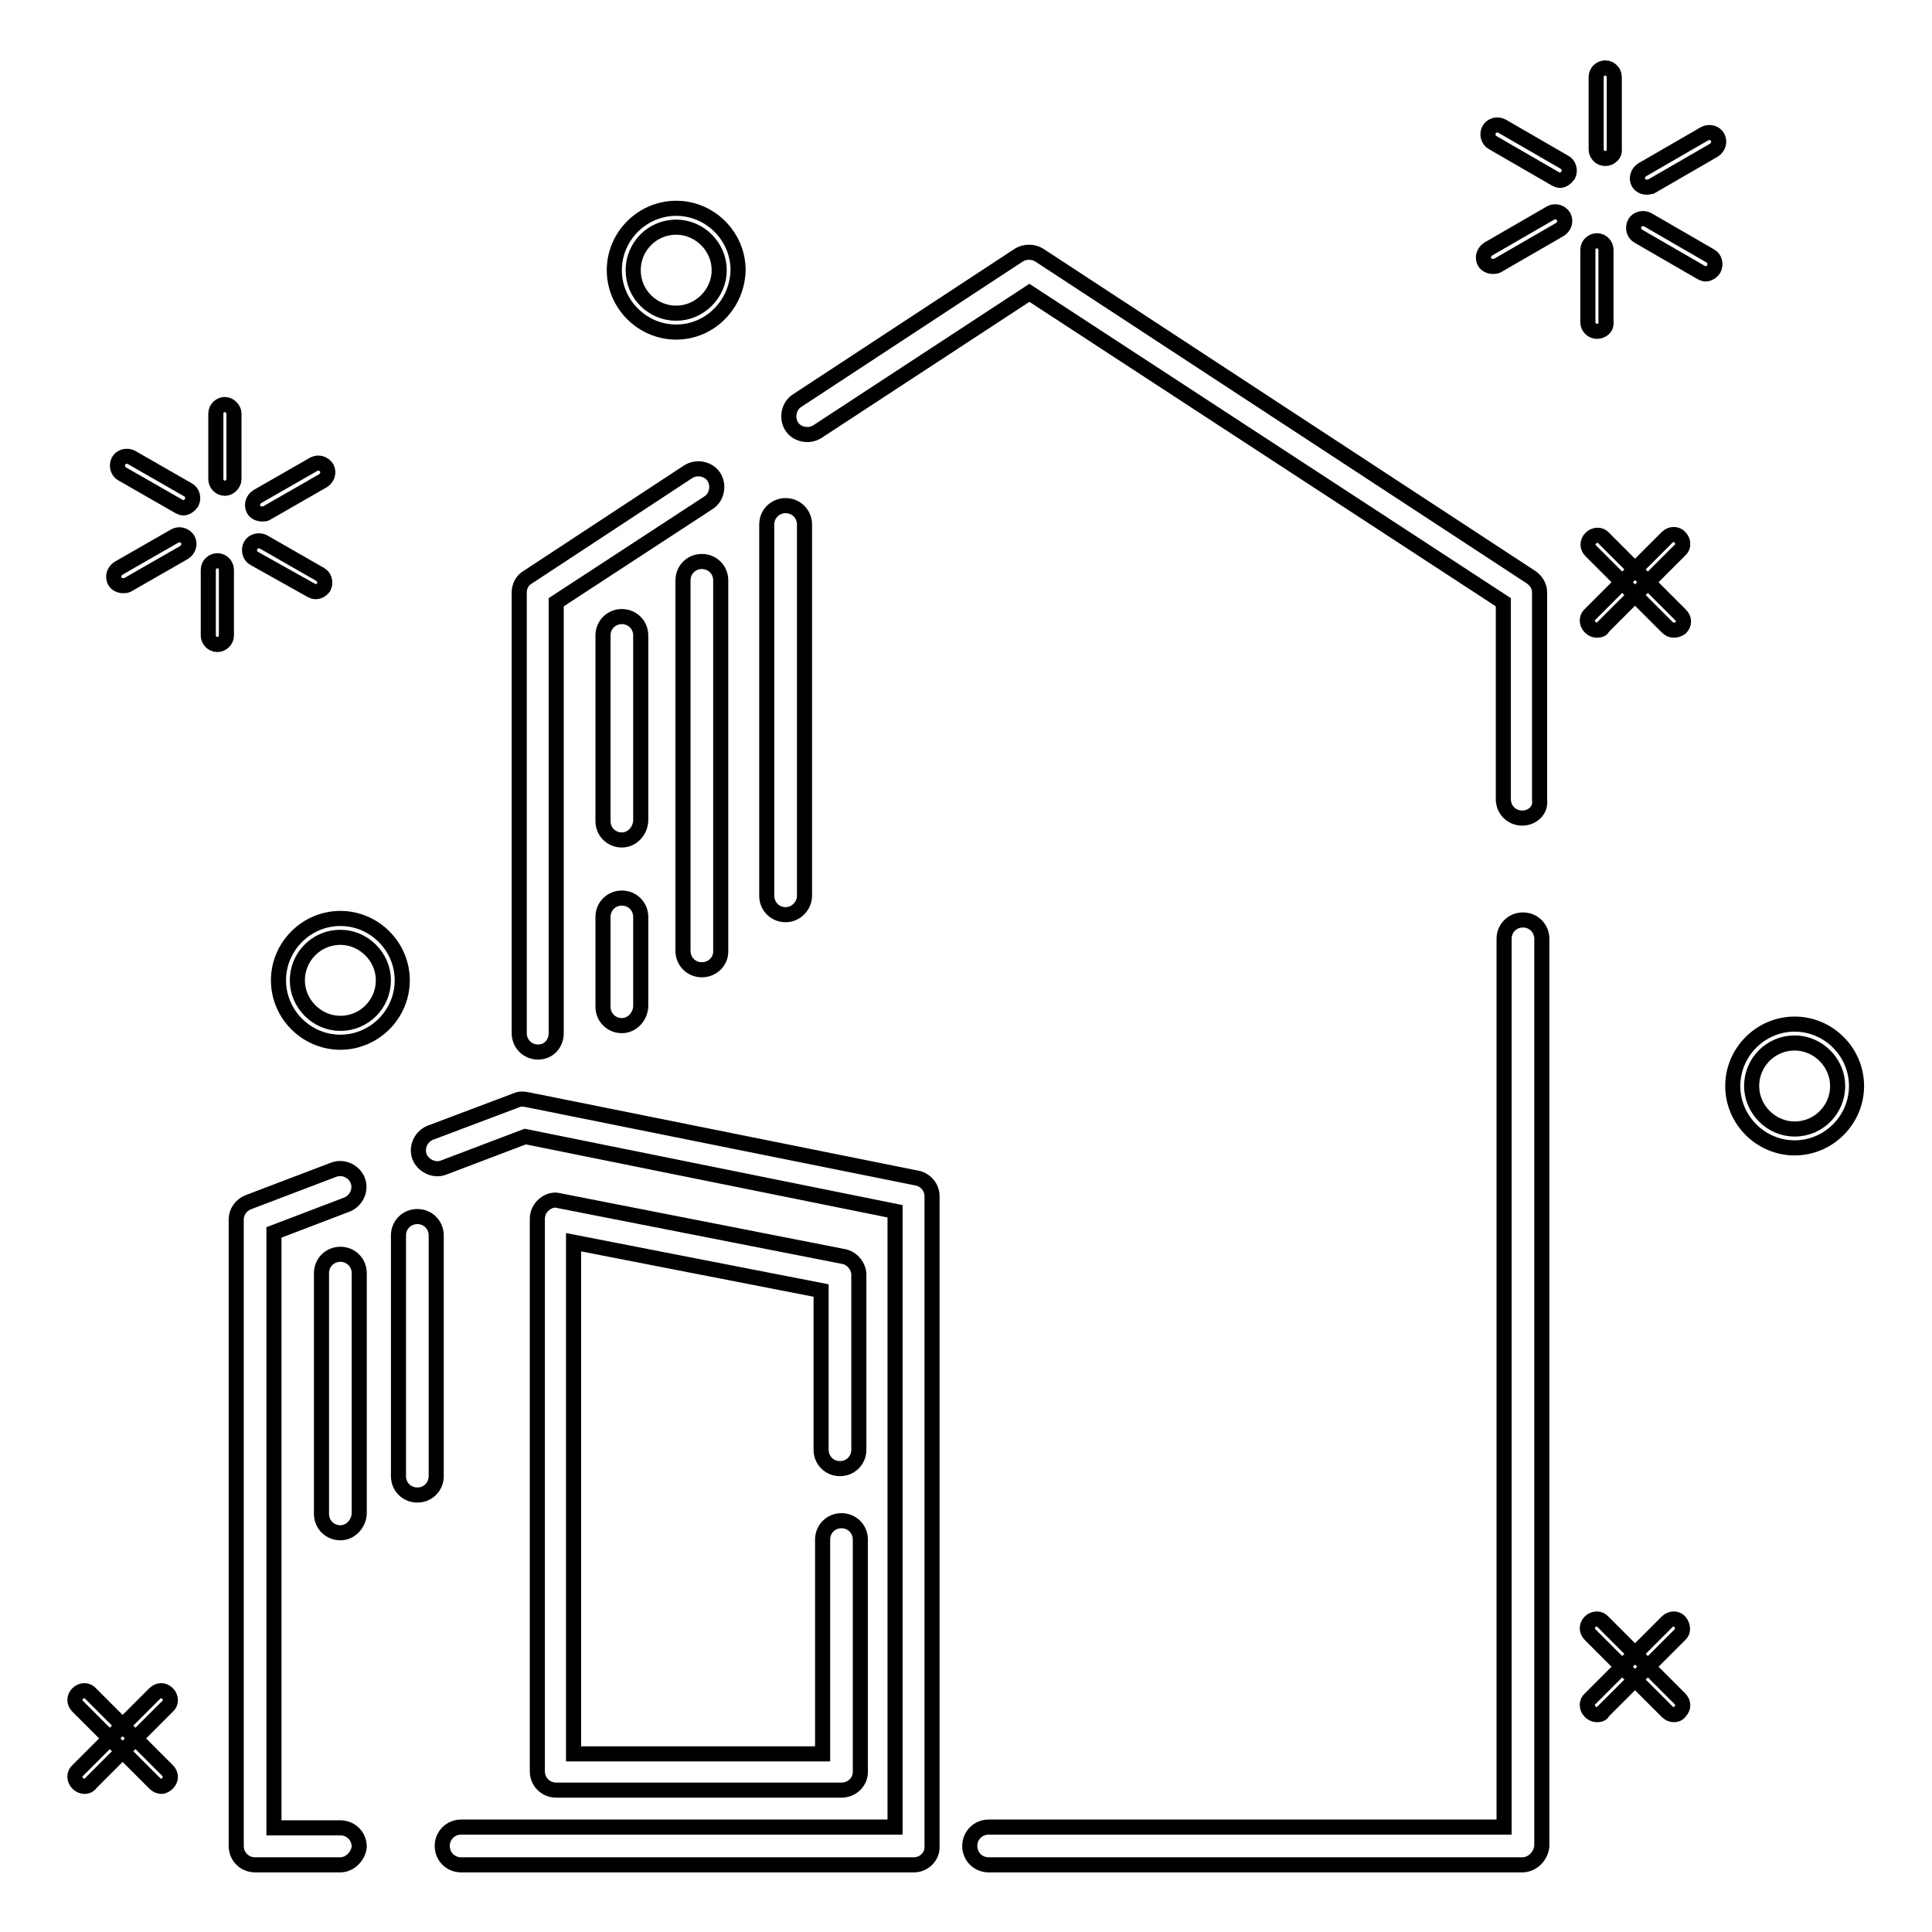 <?xml version="1.0" encoding="utf-8"?>
<!-- Svg Vector Icons : http://www.onlinewebfonts.com/icon -->
<!DOCTYPE svg PUBLIC "-//W3C//DTD SVG 1.1//EN" "http://www.w3.org/Graphics/SVG/1.1/DTD/svg11.dtd">
<svg version="1.1" xmlns="http://www.w3.org/2000/svg" xmlns:xlink="http://www.w3.org/1999/xlink" x="0px" y="0px" viewBox="0 0 256 256" enable-background="new 0 0 256 256" xml:space="preserve">
<g> <path stroke-width="2" fill-opacity="0" stroke="#000000"  d="M21.4,236.7c-0.3,0-0.6-0.1-0.9-0.4l-10.2-10.2c-0.5-0.5-0.5-1.2,0-1.7c0.5-0.5,1.3-0.5,1.7,0l10.2,10.2 c0.5,0.5,0.5,1.2,0,1.7C22,236.5,21.7,236.7,21.4,236.7z"/> <path stroke-width="2" fill-opacity="0" stroke="#000000"  d="M11.2,236.7c-0.3,0-0.6-0.1-0.9-0.4c-0.5-0.5-0.5-1.3,0-1.7l10.2-10.2c0.5-0.5,1.2-0.5,1.7,0 c0.5,0.5,0.5,1.3,0,1.7l-10.2,10.2C11.9,236.5,11.6,236.7,11.2,236.7z M221.8,227.2c-0.3,0-0.6-0.1-0.9-0.4l-10.2-10.2 c-0.5-0.5-0.5-1.2,0-1.7s1.3-0.5,1.7,0l10.2,10.2c0.5,0.5,0.5,1.2,0,1.7C222.4,227.1,222.1,227.2,221.8,227.2z"/> <path stroke-width="2" fill-opacity="0" stroke="#000000"  d="M211.6,227.2c-0.3,0-0.6-0.1-0.9-0.4c-0.5-0.5-0.5-1.3,0-1.7l10.2-10.2c0.5-0.5,1.3-0.5,1.7,0 s0.5,1.3,0,1.7l-10.2,10.2C212.3,227.1,212,227.2,211.6,227.2z M221.8,83.5c-0.3,0-0.6-0.1-0.9-0.4L210.8,73 c-0.5-0.5-0.5-1.2,0-1.7c0.5-0.5,1.3-0.5,1.7,0l10.2,10.2c0.5,0.5,0.5,1.2,0,1.7C222.4,83.4,222.1,83.5,221.8,83.5z"/> <path stroke-width="2" fill-opacity="0" stroke="#000000"  d="M211.6,83.5c-0.3,0-0.6-0.1-0.9-0.4c-0.5-0.5-0.5-1.3,0-1.7l10.2-10.2c0.5-0.5,1.3-0.5,1.7,0 c0.5,0.5,0.5,1.3,0,1.7l-10.2,10.2C212.3,83.4,212,83.5,211.6,83.5z M237.8,152.1c-4.5,0-8.2-3.7-8.2-8.2s3.7-8.2,8.2-8.2 c4.5,0,8.2,3.7,8.2,8.2S242.3,152.1,237.8,152.1z M237.8,138.2c-3.2,0-5.7,2.6-5.7,5.7s2.6,5.7,5.7,5.7c3.2,0,5.7-2.6,5.7-5.7 S240.9,138.2,237.8,138.2z M45.1,138.1c-4.5,0-8.2-3.7-8.2-8.2s3.7-8.2,8.2-8.2c4.5,0,8.2,3.7,8.2,8.2S49.6,138.1,45.1,138.1z  M45.1,124.2c-3.2,0-5.7,2.6-5.7,5.7s2.6,5.7,5.7,5.7c3.2,0,5.7-2.6,5.7-5.7C50.8,126.8,48.2,124.2,45.1,124.2z M89.6,44 c-4.5,0-8.2-3.7-8.2-8.2c0-4.5,3.7-8.2,8.2-8.2c4.5,0,8.2,3.7,8.2,8.2C97.7,40.3,94.1,44,89.6,44z M89.6,30.1 c-3.2,0-5.7,2.6-5.7,5.7c0,3.2,2.6,5.7,5.7,5.7c3.1,0,5.7-2.6,5.7-5.7C95.3,32.7,92.7,30.1,89.6,30.1z"/> <path stroke-width="2" fill-opacity="0" stroke="#000000"  d="M212.7,21c-0.7,0-1.2-0.6-1.2-1.2v-9.6c0-0.7,0.6-1.2,1.2-1.2c0.7,0,1.2,0.6,1.2,1.2v9.6 C214,20.4,213.4,21,212.7,21z M206.7,23.9c-0.2,0-0.4-0.1-0.6-0.2l-8.3-4.8c-0.6-0.3-0.8-1.1-0.5-1.7s1.1-0.8,1.7-0.5l8.3,4.8 c0.6,0.3,0.8,1.1,0.5,1.7C207.5,23.6,207.1,23.9,206.7,23.9z M197.8,35.3c-0.4,0-0.9-0.2-1.1-0.6c-0.3-0.6-0.1-1.3,0.5-1.7l8.3-4.8 c0.6-0.3,1.3-0.1,1.7,0.5c0.3,0.6,0.1,1.3-0.5,1.7l-8.3,4.8C198.2,35.3,198,35.3,197.8,35.3L197.8,35.3z M211.6,43.9 c-0.7,0-1.2-0.6-1.2-1.2v-9.6c0-0.7,0.6-1.2,1.2-1.2c0.7,0,1.2,0.6,1.2,1.2v9.6C212.9,43.4,212.3,43.9,211.6,43.9z M226,36.3 c-0.2,0-0.4-0.1-0.6-0.2l-8.3-4.8c-0.6-0.3-0.8-1.1-0.5-1.7c0.3-0.6,1.1-0.8,1.7-0.5l8.3,4.8c0.6,0.3,0.8,1.1,0.5,1.7 C226.9,36,226.4,36.3,226,36.3z M218.2,24.8c-0.4,0-0.9-0.2-1.1-0.6c-0.3-0.6-0.1-1.3,0.5-1.7l8.3-4.8c0.6-0.3,1.4-0.1,1.7,0.5 c0.3,0.6,0.1,1.3-0.5,1.7l-8.3,4.8C218.7,24.7,218.5,24.8,218.2,24.8z"/> <path stroke-width="2" fill-opacity="0" stroke="#000000"  d="M29.8,64.7c-0.7,0-1.2-0.6-1.2-1.2v-8.7c0-0.7,0.6-1.2,1.2-1.2s1.2,0.6,1.2,1.2v8.7 C31,64.1,30.4,64.7,29.8,64.7z M24.3,67.3c-0.2,0-0.4-0.1-0.6-0.2l-7.5-4.3c-0.6-0.3-0.8-1.1-0.5-1.7c0.3-0.6,1.1-0.8,1.7-0.5 l7.5,4.3c0.6,0.3,0.8,1.1,0.5,1.7C25.1,67,24.7,67.3,24.3,67.3z M16.3,77.6c-0.4,0-0.9-0.2-1.1-0.6c-0.3-0.6-0.1-1.3,0.5-1.7 l7.5-4.3c0.6-0.3,1.3-0.1,1.7,0.5c0.3,0.6,0.1,1.3-0.5,1.7l-7.5,4.3C16.7,77.6,16.5,77.6,16.3,77.6z M28.8,85.4 c-0.7,0-1.2-0.6-1.2-1.2v-8.7c0-0.7,0.6-1.2,1.2-1.2c0.7,0,1.2,0.6,1.2,1.2v8.7C30,84.8,29.5,85.4,28.8,85.4z M41.8,78.4 c-0.2,0-0.4-0.1-0.6-0.2L33.7,74c-0.6-0.3-0.8-1.1-0.5-1.7c0.3-0.6,1.1-0.8,1.7-0.5l7.5,4.3c0.6,0.3,0.8,1.1,0.5,1.7 C42.6,78.2,42.2,78.4,41.8,78.4z M34.7,68.1c-0.4,0-0.9-0.2-1.1-0.6c-0.3-0.6-0.1-1.3,0.5-1.7l7.5-4.3c0.6-0.3,1.3-0.1,1.7,0.5 c0.3,0.6,0.1,1.3-0.5,1.7l-7.5,4.3C35.2,68.1,35,68.1,34.7,68.1z"/> <path stroke-width="2" fill-opacity="0" stroke="#000000"  d="M201.7,247.1H131c-1.4,0-2.5-1.1-2.5-2.5c0-1.4,1.1-2.5,2.5-2.5h68.3V124.4c0-1.4,1.1-2.5,2.5-2.5 c1.4,0,2.5,1.1,2.5,2.5v120.2C204.2,245.9,203.1,247.1,201.7,247.1z M201.7,108.4c-1.4,0-2.5-1.1-2.5-2.5V79.8l-62.8-41l-28.1,18.4 c-1.1,0.7-2.7,0.4-3.4-0.7c-0.7-1.1-0.4-2.7,0.7-3.4l29.4-19.3c0.8-0.5,1.9-0.5,2.7,0l65.2,42.7c0.7,0.5,1.1,1.2,1.1,2v27.5 C204.2,107.3,203.1,108.4,201.7,108.4L201.7,108.4z M71.3,139.4c-1.4,0-2.5-1.1-2.5-2.5V78.5c0-0.8,0.4-1.6,1.1-2l21.3-14 c1.1-0.7,2.7-0.4,3.4,0.7c0.7,1.1,0.4,2.7-0.7,3.4L73.7,79.8v57.1C73.7,138.3,72.7,139.4,71.3,139.4L71.3,139.4z M82.4,135.9 c-1.4,0-2.5-1.1-2.5-2.5v-11.9c0-1.4,1.1-2.5,2.5-2.5s2.5,1.1,2.5,2.5v11.9C84.8,134.8,83.7,135.9,82.4,135.9z"/> <path stroke-width="2" fill-opacity="0" stroke="#000000"  d="M82.4,111.3c-1.4,0-2.5-1.1-2.5-2.5V84.2c0-1.4,1.1-2.5,2.5-2.5s2.5,1.1,2.5,2.5v24.6 C84.8,110.2,83.7,111.3,82.4,111.3z M45.1,203.1c-1.4,0-2.5-1.1-2.5-2.5v-31.9c0-1.4,1.1-2.5,2.5-2.5s2.5,1.1,2.5,2.5v31.9 C47.5,202,46.4,203.1,45.1,203.1z M55.3,198.1c-1.4,0-2.5-1.1-2.5-2.5v-31.9c0-1.4,1.1-2.5,2.5-2.5c1.4,0,2.5,1.1,2.5,2.5v31.9 C57.8,197,56.7,198.1,55.3,198.1z M93,128.5c-1.4,0-2.5-1.1-2.5-2.5V76.9c0-1.4,1.1-2.5,2.5-2.5s2.5,1.1,2.5,2.5v49.2 C95.5,127.4,94.4,128.5,93,128.5z M104.1,121.2c-1.4,0-2.5-1.1-2.5-2.5V69.5c0-1.4,1.1-2.5,2.5-2.5c1.4,0,2.5,1.1,2.5,2.5v49.2 C106.6,120,105.5,121.2,104.1,121.2z"/> <path stroke-width="2" fill-opacity="0" stroke="#000000"  d="M121.1,247.1h-60c-1.4,0-2.5-1.1-2.5-2.5c0-1.4,1.1-2.5,2.5-2.5h57.5v-81.6l-49-9.9l-10.8,4.1 c-1.2,0.5-2.7-0.2-3.2-1.4c-0.5-1.3,0.2-2.7,1.4-3.2l11.4-4.3c0.4-0.2,0.9-0.2,1.4-0.1l51.7,10.4c1.1,0.2,2,1.2,2,2.4v86.1 C123.6,245.9,122.5,247.1,121.1,247.1z M45.1,247.1H33.8c-1.4,0-2.5-1.1-2.5-2.5v-83c0-1,0.6-1.9,1.6-2.3l11.3-4.3 c1.3-0.5,2.7,0.2,3.2,1.4c0.5,1.3-0.2,2.7-1.4,3.2l-9.7,3.7v78.9h8.8c1.4,0,2.5,1.1,2.5,2.5C47.5,245.9,46.4,247.1,45.1,247.1z"/> <path stroke-width="2" fill-opacity="0" stroke="#000000"  d="M111.5,237.2H73.7c-1.4,0-2.5-1.1-2.5-2.5v-73.2c0-0.7,0.3-1.4,0.9-1.9c0.6-0.5,1.3-0.7,2-0.5l37.7,7.4 c1.1,0.2,2,1.3,2,2.4v23.2c0,1.4-1.1,2.5-2.5,2.5c-1.4,0-2.5-1.1-2.5-2.5V171l-32.8-6.4v67.8H109V204c0-1.4,1.1-2.5,2.5-2.5 c1.4,0,2.5,1.1,2.5,2.5v30.8C114,236.1,112.9,237.2,111.5,237.2z"/></g>
</svg>